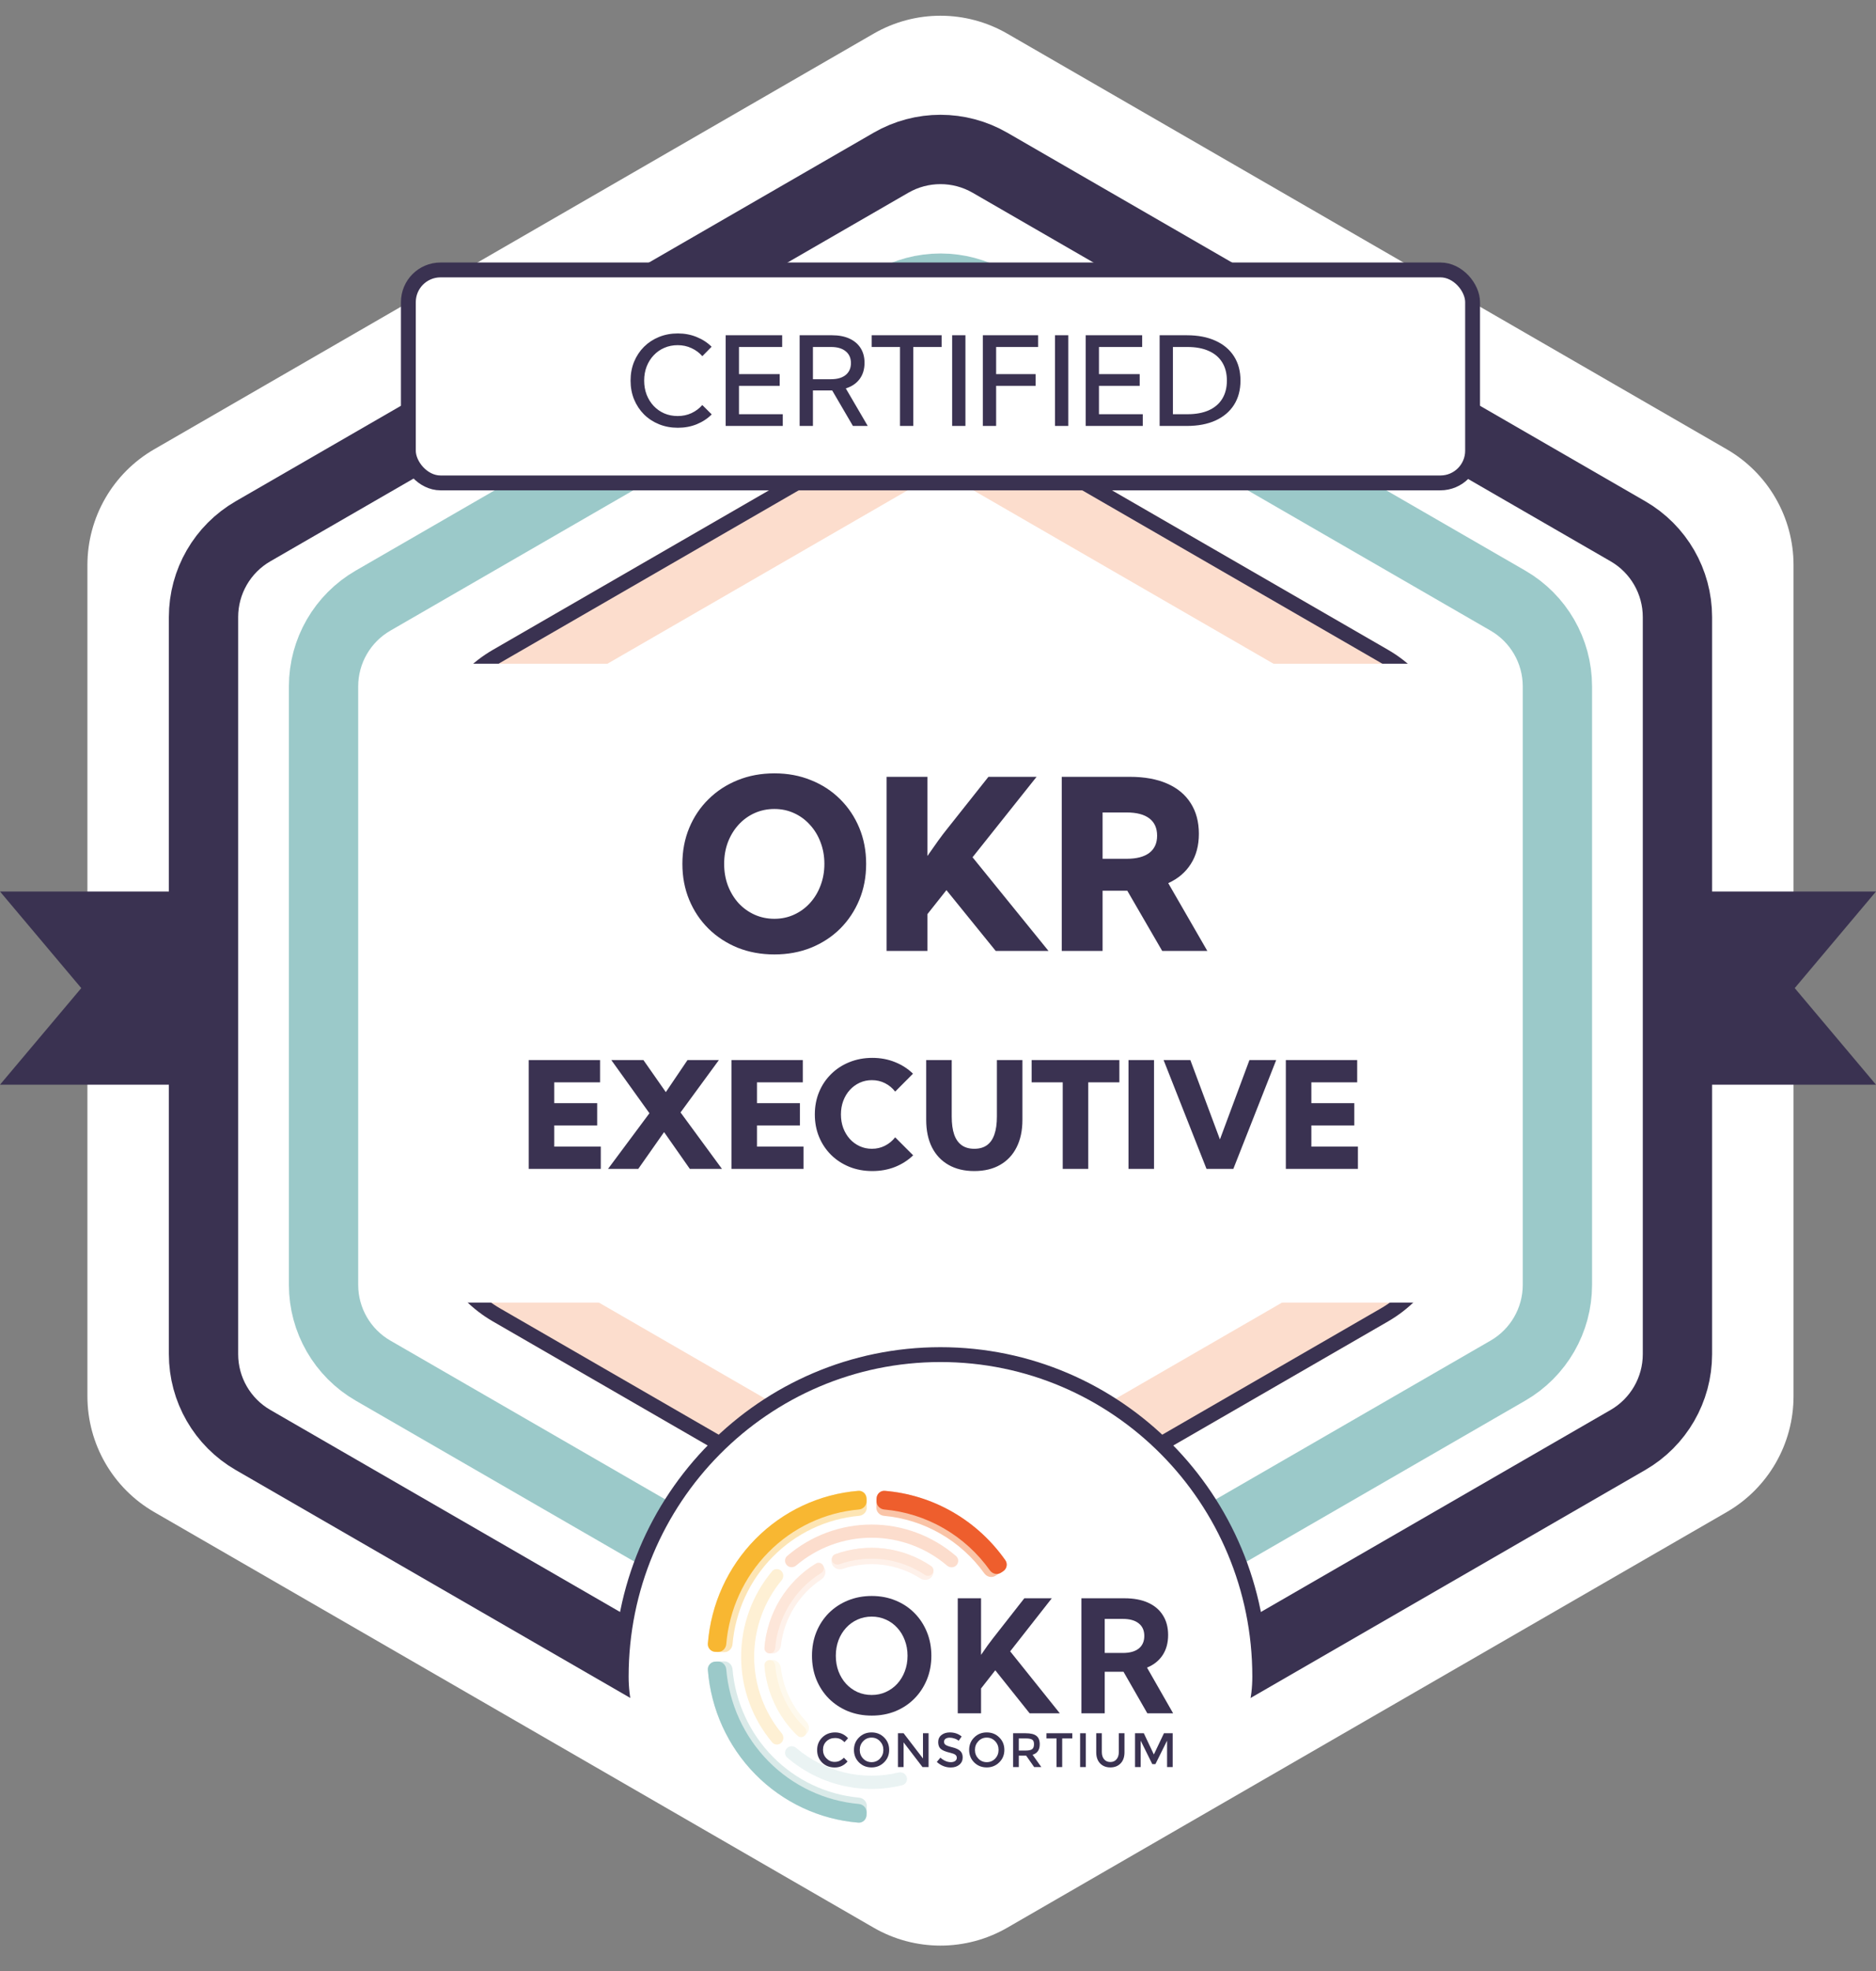 <?xml version="1.0" encoding="UTF-8"?> <svg xmlns="http://www.w3.org/2000/svg" width="379" height="398" viewBox="0 0 379 398" fill="none"><rect x="0" y="0" width="379" height="398" fill="#808080" stroke="none"/> <g clip-path="url(#clip0_1250_283)"> <path d="M176.5 6.794C184.854 1.971 195.146 1.971 203.5 6.794L348.839 90.706C357.193 95.529 362.339 104.442 362.339 114.088V281.912C362.339 291.558 357.193 300.471 348.839 305.294L203.5 389.206C195.146 394.029 184.854 394.029 176.5 389.206L31.161 305.294C22.807 300.471 17.661 291.558 17.661 281.912V114.088C17.661 104.442 22.807 95.529 31.161 90.706L176.5 6.794Z" fill="white"></path> <path d="M180 32.856C186.188 29.284 193.812 29.284 200 32.856L328.885 107.268C335.073 110.841 338.885 117.443 338.885 124.588V273.412C338.885 280.557 335.073 287.159 328.885 290.732L200 365.144C193.812 368.716 186.188 368.716 180 365.144L51.115 290.732C44.927 287.159 41.115 280.557 41.115 273.412V124.588C41.115 117.443 44.927 110.841 51.115 107.268L180 32.856Z" fill="white" stroke="#3A3251" stroke-width="14"></path> <path d="M180 60.856C186.188 57.284 193.812 57.284 200 60.856L304.636 121.268C310.824 124.841 314.636 131.443 314.636 138.588V259.412C314.636 266.557 310.824 273.159 304.636 276.732L200 337.144C193.812 340.716 186.188 340.716 180 337.144L75.364 276.732C69.176 273.159 65.364 266.557 65.364 259.412V138.588C65.364 131.443 69.176 124.841 75.364 121.268L180 60.856Z" stroke="#9BC9C9" stroke-width="14"></path> <path d="M180 92.856C186.188 89.284 193.812 89.284 200 92.856L276.923 137.268C283.111 140.841 286.923 147.443 286.923 154.588V243.412C286.923 250.557 283.111 257.159 276.923 260.732L200 305.144C193.812 308.716 186.188 308.716 180 305.144L103.077 260.732C96.889 257.159 93.077 250.557 93.077 243.412V154.588C93.077 147.443 96.889 140.841 103.077 137.268L180 92.856Z" stroke="#FCDDCD" stroke-width="14"></path> <path d="M177.25 88.093C185.14 83.538 194.86 83.538 202.75 88.093L279.673 132.505C287.563 137.06 292.423 145.478 292.423 154.588V243.412C292.423 252.522 287.563 260.94 279.673 265.495L202.75 309.907C194.86 314.462 185.14 314.462 177.25 309.907L100.327 265.495C92.437 260.94 87.577 252.522 87.577 243.412V154.588C87.577 145.478 92.437 137.06 100.327 132.505L177.25 88.093Z" stroke="#3A3251" stroke-width="3"></path> <path d="M0 180H44.5V219H0L16.419 199.5L0 180Z" fill="#3A3251"></path> <path d="M379 180H336V219H379L362.581 199.5L379 180Z" fill="#3A3251"></path> <rect x="81" y="134" width="218" height="129" rx="7" fill="white"></rect> <path d="M156.445 192.703C153.758 192.703 151.281 192.25 149.016 191.344C146.766 190.422 144.805 189.141 143.133 187.5C141.461 185.844 140.164 183.906 139.242 181.688C138.32 179.469 137.859 177.047 137.859 174.422C137.859 171.797 138.32 169.375 139.242 167.156C140.164 164.938 141.461 163.008 143.133 161.367C144.805 159.711 146.766 158.43 149.016 157.523C151.281 156.602 153.766 156.141 156.469 156.141C159.141 156.141 161.602 156.602 163.852 157.523C166.117 158.43 168.078 159.711 169.734 161.367C171.391 163.008 172.68 164.938 173.602 167.156C174.523 169.375 174.984 171.797 174.984 174.422C174.984 177.047 174.523 179.469 173.602 181.688C172.68 183.906 171.391 185.844 169.734 187.5C168.078 189.141 166.117 190.422 163.852 191.344C161.602 192.25 159.133 192.703 156.445 192.703ZM156.445 185.508C157.883 185.508 159.211 185.227 160.43 184.664C161.664 184.102 162.734 183.32 163.641 182.32C164.562 181.305 165.273 180.125 165.773 178.781C166.289 177.438 166.547 175.984 166.547 174.422C166.547 172.859 166.289 171.406 165.773 170.062C165.273 168.719 164.562 167.547 163.641 166.547C162.734 165.531 161.664 164.742 160.43 164.18C159.211 163.617 157.883 163.336 156.445 163.336C155.008 163.336 153.664 163.617 152.414 164.18C151.18 164.742 150.102 165.531 149.18 166.547C148.273 167.547 147.562 168.719 147.047 170.062C146.547 171.406 146.297 172.859 146.297 174.422C146.297 175.984 146.547 177.438 147.047 178.781C147.562 180.125 148.273 181.305 149.18 182.32C150.102 183.32 151.18 184.102 152.414 184.664C153.664 185.227 155.008 185.508 156.445 185.508ZM187.359 192H179.109V156.844H187.359V172.828C188.125 171.719 188.852 170.688 189.539 169.734C190.242 168.766 190.836 167.984 191.32 167.391L199.688 156.844H209.414L196.477 173.086L211.828 192H201.164L191.203 179.719L187.359 184.57V192ZM243.914 192H234.797L227.742 179.836H222.75V192H214.5V156.844H228.258C231.195 156.844 233.703 157.297 235.781 158.203C237.859 159.109 239.445 160.422 240.539 162.141C241.648 163.859 242.203 165.93 242.203 168.352C242.203 170.711 241.664 172.734 240.586 174.422C239.523 176.109 238 177.406 236.016 178.312L243.914 192ZM222.75 173.391H227.625C229.625 173.391 231.148 172.992 232.195 172.195C233.242 171.398 233.766 170.242 233.766 168.727C233.766 167.195 233.242 166.031 232.195 165.234C231.148 164.438 229.625 164.039 227.625 164.039H222.75V173.391ZM106.813 236V214.027H121.228V218.524H111.97V222.729H120.642V227.226H111.97V231.503H121.374V236H106.813ZM145.852 236H139.362L134.162 228.573L128.947 236H122.839L131.203 224.765L123.498 214.027H129.987L134.514 220.502L138.894 214.027H145.236L137.487 224.604L145.852 236ZM147.771 236V214.027H162.185V218.524H152.927V222.729H161.599V227.226H152.927V231.503H162.331V236H147.771ZM184.479 233.261C183.454 234.257 182.238 235.038 180.832 235.604C179.426 236.161 177.893 236.439 176.232 236.439C174.562 236.439 173.02 236.156 171.604 235.59C170.188 235.014 168.957 234.213 167.912 233.188C166.867 232.152 166.057 230.941 165.48 229.555C164.904 228.168 164.616 226.654 164.616 225.014C164.616 223.373 164.904 221.859 165.48 220.473C166.057 219.086 166.867 217.88 167.912 216.854C168.957 215.819 170.188 215.019 171.604 214.452C173.02 213.876 174.562 213.588 176.232 213.588C177.883 213.588 179.406 213.871 180.803 214.438C182.199 214.994 183.415 215.775 184.45 216.781L180.847 220.399C180.29 219.677 179.606 219.11 178.796 218.7C177.985 218.29 177.102 218.085 176.145 218.085C175.256 218.085 174.431 218.261 173.669 218.612C172.907 218.964 172.243 219.452 171.677 220.077C171.11 220.702 170.671 221.435 170.358 222.274C170.046 223.114 169.89 224.022 169.89 224.999C169.89 225.995 170.046 226.913 170.358 227.753C170.671 228.583 171.11 229.315 171.677 229.95C172.243 230.575 172.907 231.063 173.669 231.415C174.431 231.767 175.256 231.942 176.145 231.942C177.102 231.942 177.98 231.737 178.781 231.327C179.592 230.917 180.28 230.351 180.847 229.628L184.479 233.261ZM206.555 214.027V226.098C206.555 228.246 206.164 230.092 205.383 231.635C204.611 233.178 203.498 234.364 202.043 235.194C200.598 236.024 198.859 236.439 196.828 236.439C194.816 236.439 193.083 236.024 191.628 235.194C190.173 234.364 189.055 233.178 188.273 231.635C187.502 230.092 187.116 228.246 187.116 226.098V214.027H192.272V225.424C192.272 226.889 192.438 228.104 192.771 229.071C193.112 230.028 193.62 230.746 194.294 231.225C194.968 231.703 195.812 231.942 196.828 231.942C197.854 231.942 198.703 231.703 199.377 231.225C200.051 230.746 200.554 230.028 200.886 229.071C201.228 228.104 201.398 226.889 201.398 225.424V214.027H206.555ZM219.855 236H214.699V218.524H208.415V214.027H226.14V218.524H219.855V236ZM233.142 214.027H227.985V236H233.142V214.027ZM249.167 236H243.747L235.075 214.027H240.48L246.457 230.053L252.419 214.027H257.824L249.167 236ZM259.772 236V214.027H274.187V218.524H264.929V222.729H273.601V227.226H264.929V231.503H274.333V236H259.772Z" fill="#3A3251"></path> <path d="M253 338.5C253 373.57 190 378.5 190 378.5C190 378.5 127 373.57 127 338.5C127 303.43 155.206 275 190 275C224.794 275 253 303.43 253 338.5Z" fill="white"></path> <mask id="mask0_1250_283" style="mask-type:alpha" maskUnits="userSpaceOnUse" x="84" y="239" width="212" height="92"> <rect x="84.766" y="239" width="210.469" height="91.718" fill="#D9D9D9"></rect> </mask> <g mask="url(#mask0_1250_283)"> <path d="M190 403.5C225.634 403.5 254.5 374.387 254.5 338.5C254.5 302.613 225.634 273.5 190 273.5C154.366 273.5 125.5 302.613 125.5 338.5C125.5 374.387 154.366 403.5 190 403.5Z" fill="white" stroke="#3A3251" stroke-width="3"></path> </g> <path d="M175.062 366.454C175.034 367.356 174.288 368.068 173.401 367.995C165.562 367.353 158.183 363.907 152.601 358.245C147.019 352.583 143.628 345.104 143.005 337.163C142.934 336.264 143.638 335.51 144.528 335.482L146.278 335.427C147.169 335.4 147.908 336.109 147.986 337.008C148.565 343.667 151.435 349.929 156.122 354.683C160.809 359.438 166.988 362.354 173.561 362.95C174.448 363.03 175.147 363.78 175.118 364.681L175.062 366.454Z" fill="#DAEAE9"></path> <path d="M175.062 302.546C175.034 301.644 174.288 300.932 173.401 301.005C165.562 301.647 158.183 305.093 152.601 310.755C147.019 316.417 143.628 323.896 143.005 331.837C142.934 332.736 143.638 333.49 144.528 333.518L146.278 333.573C147.169 333.6 147.908 332.891 147.986 331.992C148.565 325.333 151.435 319.071 156.122 314.317C160.809 309.562 166.988 306.646 173.561 306.05C174.448 305.97 175.147 305.22 175.118 304.319L175.062 302.546Z" fill="#FDE5B4"></path> <path d="M177.089 302.546C177.118 301.644 177.863 300.932 178.751 301.005C183.552 301.399 188.218 302.847 192.421 305.257C196.623 307.668 200.25 310.975 203.054 314.943C203.572 315.676 203.353 316.69 202.605 317.179L201.132 318.14C200.384 318.628 199.39 318.407 198.865 317.678C196.502 314.393 193.471 311.652 189.969 309.644C186.467 307.635 182.586 306.413 178.59 306.05C177.703 305.97 177.004 305.22 177.033 304.319L177.089 302.546Z" fill="#FAC4A7"></path> <path d="M168.103 315.828C167.75 315 168.118 314.017 168.959 313.722C172.083 312.624 175.42 312.261 178.717 312.67C182.013 313.079 185.165 314.248 187.935 316.077C188.681 316.57 188.804 317.613 188.263 318.33C187.723 319.047 186.705 319.191 185.952 318.708C183.648 317.229 181.042 316.282 178.32 315.945C175.599 315.607 172.845 315.888 170.256 316.76C169.411 317.044 168.457 316.656 168.103 315.828Z" fill="#FEF1EA"></path> <path d="M156.002 335.153C155.112 335.182 154.391 335.938 154.486 336.835C154.749 339.327 155.43 341.76 156.506 344.026C157.581 346.292 159.03 348.351 160.786 350.116C161.419 350.751 162.452 350.654 163.03 349.968C163.609 349.282 163.533 348.244 162.909 347.6C161.493 346.139 160.32 344.45 159.441 342.597C158.562 340.745 157.993 338.762 157.752 336.728C157.646 335.833 156.892 335.124 156.002 335.153Z" fill="#FEF9ED"></path> <path d="M158.954 352.995C158.456 353.533 158.481 354.38 159.036 354.857C162.198 357.573 165.955 359.499 170.002 360.471C174.049 361.442 178.259 361.427 182.289 360.437C182.996 360.263 183.393 359.517 183.187 358.81C182.98 358.104 182.248 357.705 181.539 357.874C177.952 358.735 174.209 358.737 170.609 357.874C167.01 357.01 163.666 355.307 160.84 352.907C160.283 352.434 159.451 352.458 158.954 352.995Z" fill="#EAF3F3"></path> <path d="M158.951 316.002C158.455 315.466 158.479 314.621 159.033 314.146C163.787 310.061 169.832 307.806 176.094 307.811C182.357 307.815 188.398 310.079 193.147 314.17C193.7 314.646 193.723 315.491 193.226 316.026C192.729 316.562 191.9 316.584 191.345 316.111C187.085 312.482 181.687 310.476 176.092 310.472C170.498 310.468 165.097 312.466 160.832 316.09C160.276 316.562 159.447 316.538 158.951 316.002Z" fill="#FCDDCD"></path> <path d="M157.817 317.156C157.286 316.652 156.45 316.677 155.979 317.239C151.948 322.055 149.723 328.176 149.727 334.519C149.732 340.861 151.965 346.979 156.003 351.789C156.474 352.351 157.311 352.375 157.841 351.87C158.371 351.365 158.394 350.522 157.925 349.958C154.345 345.645 152.366 340.18 152.362 334.517C152.358 328.853 154.33 323.386 157.904 319.068C158.371 318.503 158.348 317.661 157.817 317.156Z" fill="#FEF0D4"></path> <path d="M168.133 315.214C167.903 314.655 168.163 314.01 168.725 313.805C171.916 312.643 175.336 312.251 178.712 312.669C182.088 313.088 185.314 314.303 188.134 316.21C188.631 316.546 188.73 317.235 188.373 317.722C188.017 318.208 187.341 318.306 186.842 317.973C184.325 316.29 181.452 315.218 178.449 314.846C175.446 314.474 172.403 314.813 169.56 315.832C168.996 316.034 168.363 315.773 168.133 315.214Z" fill="#FDE6D9"></path> <path d="M156.002 333.847C155.112 333.818 154.391 333.062 154.486 332.165C154.831 328.889 155.9 325.727 157.62 322.915C159.34 320.103 161.661 317.727 164.403 315.956C165.154 315.471 166.143 315.788 166.564 316.582C166.986 317.377 166.695 318.375 165.951 318.87C163.708 320.361 161.808 322.332 160.388 324.653C158.969 326.973 158.071 329.574 157.752 332.272C157.646 333.167 156.892 333.876 156.002 333.847Z" fill="#FEF1EA"></path> <path d="M155.456 333.829C154.859 333.81 154.387 333.303 154.436 332.7C154.717 329.233 155.806 325.879 157.621 322.914C159.435 319.949 161.916 317.468 164.856 315.671C165.367 315.358 166.025 315.56 166.308 316.094C166.591 316.627 166.392 317.289 165.882 317.605C163.276 319.218 161.075 321.431 159.46 324.069C157.846 326.707 156.869 329.688 156.603 332.77C156.55 333.373 156.054 333.849 155.456 333.829Z" fill="#FDE6D9"></path> <path d="M155.46 335.171C154.86 335.19 154.387 335.699 154.436 336.304C154.653 338.974 155.35 341.585 156.496 344.006C157.642 346.428 159.215 348.614 161.134 350.457C161.569 350.875 162.256 350.82 162.647 350.359C163.037 349.898 162.982 349.206 162.549 348.786C160.858 347.142 159.47 345.202 158.454 343.056C157.439 340.91 156.815 338.598 156.61 336.233C156.557 335.628 156.059 335.151 155.46 335.171Z" fill="#FEF4DF"></path> <path d="M175.062 366.454C175.034 367.356 174.288 368.068 173.401 367.995C165.562 367.353 158.183 363.907 152.601 358.245C147.019 352.583 143.628 345.104 143.005 337.163C142.934 336.264 143.638 335.51 144.528 335.482L145.018 335.467C145.908 335.439 146.647 336.148 146.723 337.047C147.314 344.031 150.316 350.602 155.23 355.586C160.144 360.571 166.626 363.621 173.52 364.229C174.407 364.307 175.107 365.057 175.078 365.958L175.062 366.454Z" fill="#9BC9C9"></path> <path d="M175.062 302.546C175.034 301.644 174.288 300.932 173.401 301.005C165.562 301.647 158.183 305.093 152.601 310.755C147.019 316.417 143.628 323.896 143.005 331.837C142.934 332.736 143.638 333.49 144.528 333.518L145.018 333.533C145.908 333.561 146.647 332.852 146.723 331.953C147.314 324.969 150.316 318.398 155.23 313.414C160.144 308.43 166.626 305.379 173.52 304.771C174.407 304.693 175.107 303.944 175.078 303.042L175.062 302.546Z" fill="#F8B732"></path> <path d="M177.089 302.546C177.118 301.644 177.863 300.932 178.751 301.005C183.568 301.4 188.25 302.857 192.463 305.282C196.677 307.707 200.309 311.034 203.111 315.024C203.627 315.759 203.405 316.772 202.655 317.258L202.242 317.526C201.492 318.012 200.498 317.788 199.978 317.056C197.505 313.579 194.317 310.677 190.628 308.554C186.939 306.431 182.846 305.143 178.631 304.771C177.744 304.693 177.045 303.944 177.073 303.042L177.089 302.546Z" fill="#EE5E2D"></path> <path d="M176.116 346.384C174.374 346.384 172.764 346.084 171.287 345.486C169.82 344.877 168.541 344.031 167.451 342.947C166.371 341.853 165.53 340.573 164.929 339.108C164.338 337.642 164.042 336.042 164.042 334.308C164.042 332.574 164.338 330.975 164.929 329.509C165.53 328.033 166.371 326.753 167.451 325.67C168.541 324.586 169.82 323.745 171.287 323.146C172.764 322.537 174.374 322.233 176.116 322.233C177.859 322.233 179.464 322.537 180.931 323.146C182.398 323.745 183.667 324.586 184.736 325.67C185.816 326.753 186.657 328.033 187.258 329.509C187.859 330.975 188.16 332.574 188.16 334.308C188.16 336.042 187.859 337.642 187.258 339.108C186.657 340.573 185.816 341.853 184.736 342.947C183.667 344.031 182.398 344.877 180.931 345.486C179.464 346.084 177.859 346.384 176.116 346.384ZM176.116 342.219C177.146 342.219 178.098 342.018 178.975 341.616C179.861 341.213 180.63 340.656 181.282 339.944C181.934 339.221 182.439 338.385 182.795 337.436C183.162 336.476 183.346 335.433 183.346 334.308C183.346 333.183 183.162 332.141 182.795 331.181C182.439 330.221 181.934 329.385 181.282 328.673C180.63 327.951 179.861 327.393 178.975 327.001C178.098 326.599 177.146 326.397 176.116 326.397C175.077 326.397 174.114 326.599 173.228 327.001C172.352 327.393 171.582 327.951 170.92 328.673C170.268 329.385 169.759 330.221 169.392 331.181C169.035 332.141 168.857 333.183 168.857 334.308C168.857 335.433 169.035 336.476 169.392 337.436C169.759 338.395 170.268 339.237 170.92 339.959C171.582 340.671 172.352 341.228 173.228 341.631C174.114 342.023 175.077 342.219 176.116 342.219Z" fill="#3A3251"></path> <path d="M198.198 345.919H193.491V322.697H198.198V334.123C198.657 333.441 199.095 332.812 199.513 332.234C199.93 331.656 200.287 331.181 200.582 330.81L206.94 322.697H212.488L204.082 333.41L214.108 345.919H208.01L201.071 337.234L198.198 340.903V345.919Z" fill="#3A3251"></path> <path d="M237 345.919H231.788L226.974 337.528H223.184V345.919H218.476V322.697H227.188C229.032 322.697 230.611 322.992 231.926 323.58C233.24 324.168 234.244 325.02 234.937 326.134C235.64 327.239 235.991 328.565 235.991 330.113C235.991 331.702 235.619 333.06 234.876 334.184C234.142 335.299 233.093 336.135 231.727 336.692L237 345.919ZM223.184 333.736H226.836C228.232 333.736 229.302 333.441 230.046 332.853C230.8 332.254 231.177 331.403 231.177 330.299C231.177 329.194 230.8 328.348 230.046 327.76C229.302 327.161 228.232 326.862 226.836 326.862H223.184V333.736Z" fill="#3A3251"></path> <path d="M170.5 354.891L171.231 355.645C170.532 356.455 169.668 356.86 168.639 356.86C167.618 356.86 166.768 356.529 166.088 355.868C165.417 355.198 165.081 354.355 165.081 353.34C165.081 352.316 165.426 351.469 166.116 350.799C166.805 350.119 167.674 349.779 168.721 349.779C169.751 349.779 170.619 350.17 171.327 350.952L170.61 351.748C170.289 351.432 169.985 351.213 169.7 351.092C169.415 350.971 169.08 350.91 168.694 350.91C168.004 350.91 167.425 351.134 166.957 351.581C166.497 352.028 166.267 352.596 166.267 353.285C166.267 353.964 166.497 354.542 166.957 355.016C167.416 355.491 167.963 355.729 168.597 355.729C168.983 355.729 169.314 355.663 169.59 355.533C169.875 355.403 170.178 355.189 170.5 354.891Z" fill="#3A3251"></path> <path d="M176.078 350.827C175.407 350.827 174.842 351.069 174.382 351.553C173.922 352.037 173.693 352.624 173.693 353.313C173.693 354.002 173.922 354.588 174.382 355.072C174.842 355.547 175.407 355.785 176.078 355.785C176.749 355.785 177.314 355.547 177.774 355.072C178.233 354.588 178.463 354.002 178.463 353.313C178.463 352.624 178.233 352.037 177.774 351.553C177.314 351.069 176.749 350.827 176.078 350.827ZM176.078 356.846C175.067 356.846 174.221 356.511 173.541 355.84C172.861 355.161 172.521 354.318 172.521 353.313C172.521 352.307 172.861 351.469 173.541 350.799C174.221 350.119 175.067 349.779 176.078 349.779C177.089 349.779 177.935 350.119 178.615 350.799C179.295 351.469 179.635 352.307 179.635 353.313C179.635 354.318 179.29 355.156 178.601 355.826C177.912 356.506 177.071 356.846 176.078 356.846Z" fill="#3A3251"></path> <path d="M186.467 349.947H187.597V356.776H186.37L182.551 351.79V356.776H181.407V349.947H182.551L186.467 355.044V349.947Z" fill="#3A3251"></path> <path d="M190.723 351.665C190.723 351.953 190.828 352.163 191.04 352.293C191.251 352.451 191.701 352.614 192.391 352.782C193.117 352.959 193.645 353.201 193.976 353.508C194.316 353.815 194.487 354.258 194.487 354.835C194.487 355.44 194.261 355.929 193.811 356.301C193.37 356.674 192.791 356.86 192.074 356.86C191.035 356.86 190.097 356.487 189.261 355.743L189.978 354.877C190.677 355.482 191.384 355.785 192.101 355.785C192.46 355.785 192.749 355.705 192.97 355.547C193.19 355.38 193.301 355.165 193.301 354.905C193.301 354.644 193.2 354.439 192.997 354.29C192.804 354.141 192.455 354.006 191.95 353.885C191.076 353.68 190.47 353.438 190.13 353.159C189.734 352.852 189.537 352.381 189.537 351.748C189.537 351.134 189.757 350.654 190.199 350.31C190.64 349.956 191.205 349.779 191.894 349.779C192.823 349.779 193.618 350.054 194.28 350.603L193.673 351.469C193.471 351.283 193.2 351.134 192.86 351.022C192.519 350.901 192.184 350.841 191.853 350.841C191.513 350.841 191.237 350.915 191.026 351.064C190.824 351.204 190.723 351.404 190.723 351.665Z" fill="#3A3251"></path> <path d="M199.349 350.827C198.678 350.827 198.113 351.069 197.653 351.553C197.194 352.037 196.964 352.624 196.964 353.313C196.964 354.002 197.194 354.588 197.653 355.072C198.113 355.547 198.678 355.785 199.349 355.785C200.02 355.785 200.585 355.547 201.045 355.072C201.505 354.588 201.734 354.002 201.734 353.313C201.734 352.624 201.505 352.037 201.045 351.553C200.585 351.069 200.02 350.827 199.349 350.827ZM199.349 356.846C198.338 356.846 197.492 356.511 196.812 355.84C196.132 355.161 195.792 354.318 195.792 353.313C195.792 352.307 196.132 351.469 196.812 350.799C197.492 350.119 198.338 349.779 199.349 349.779C200.36 349.779 201.206 350.119 201.886 350.799C202.566 351.469 202.906 352.307 202.906 353.313C202.906 354.318 202.562 355.156 201.872 355.826C201.183 356.506 200.342 356.846 199.349 356.846Z" fill="#3A3251"></path> <path d="M208.607 354.29L210.372 356.776H208.925L207.311 354.472H205.822V356.776H204.678V349.947H207.187C208.208 349.947 208.938 350.124 209.38 350.477C209.83 350.822 210.055 351.385 210.055 352.167C210.055 353.294 209.573 354.002 208.607 354.29ZM207.229 353.438C207.863 353.438 208.299 353.34 208.538 353.145C208.777 352.949 208.897 352.619 208.897 352.153C208.897 351.706 208.777 351.404 208.538 351.246C208.299 351.078 207.872 350.994 207.256 350.994H205.822V353.438H207.229Z" fill="#3A3251"></path> <path d="M214.59 350.994V356.776H213.445V350.994H211.405V349.947H216.63V350.994H214.59Z" fill="#3A3251"></path> <path d="M218.211 349.947H219.356V356.776H218.211V349.947Z" fill="#3A3251"></path> <path d="M224.321 355.757C224.845 355.757 225.258 355.575 225.562 355.212C225.874 354.849 226.03 354.355 226.03 353.732V349.947H227.175V353.773C227.175 354.742 226.913 355.496 226.389 356.036C225.865 356.576 225.176 356.846 224.321 356.846C223.466 356.846 222.777 356.576 222.253 356.036C221.729 355.496 221.467 354.742 221.467 353.773V349.947H222.597V353.732C222.597 354.365 222.754 354.858 223.066 355.212C223.369 355.575 223.788 355.757 224.321 355.757Z" fill="#3A3251"></path> <path d="M230.447 356.776H229.302V349.947H231.081L233.108 354.234L235.148 349.947H236.913V356.776H235.782V351.441L233.425 356.176H232.79L230.447 351.441V356.776Z" fill="#3A3251"></path> <rect x="82.5" y="54.5" width="215" height="43" rx="6.5" fill="white" stroke="#3A3251" stroke-width="3"></rect> <path d="M143.785 83.668C142.939 84.515 141.93 85.178 140.758 85.658C139.594 86.13 138.325 86.366 136.949 86.366C135.574 86.366 134.304 86.13 133.141 85.658C131.977 85.186 130.964 84.523 130.101 83.668C129.247 82.806 128.579 81.797 128.099 80.641C127.627 79.477 127.391 78.212 127.391 76.845C127.391 75.469 127.627 74.204 128.099 73.048C128.579 71.885 129.247 70.876 130.101 70.021C130.964 69.166 131.977 68.503 133.141 68.031C134.304 67.559 135.574 67.323 136.949 67.323C138.316 67.323 139.582 67.563 140.746 68.043C141.917 68.516 142.923 69.171 143.761 70.009L141.893 71.913C141.283 71.221 140.55 70.68 139.696 70.29C138.849 69.891 137.922 69.691 136.913 69.691C135.936 69.691 135.037 69.87 134.215 70.228C133.393 70.579 132.677 71.079 132.066 71.73C131.456 72.373 130.98 73.13 130.638 74.001C130.305 74.871 130.138 75.819 130.138 76.845C130.138 77.87 130.305 78.818 130.638 79.689C130.98 80.56 131.456 81.321 132.066 81.972C132.677 82.615 133.393 83.115 134.215 83.473C135.037 83.823 135.936 83.998 136.913 83.998C137.922 83.998 138.849 83.803 139.696 83.412C140.55 83.013 141.279 82.468 141.881 81.776L143.785 83.668ZM146.605 86V67.689H158.019V70.058H149.291V75.539H157.518V77.907H149.291V83.632H158.141V86H146.605ZM175.304 86H172.313L168.126 78.835H164.232V86H161.546V67.689H168.089C169.457 67.689 170.628 67.913 171.605 68.361C172.582 68.808 173.334 69.447 173.863 70.277C174.392 71.107 174.657 72.1 174.657 73.256C174.657 74.55 174.327 75.64 173.668 76.527C173.009 77.414 172.077 78.045 170.873 78.419L175.304 86ZM164.232 76.564H167.906C169.16 76.564 170.14 76.279 170.848 75.71C171.556 75.132 171.91 74.33 171.91 73.305C171.91 72.287 171.556 71.494 170.848 70.924C170.148 70.347 169.168 70.058 167.906 70.058H164.232V76.564ZM184.508 86H181.822V70.058H176.097V67.689H190.233V70.058H184.508V86ZM195.042 67.689H192.357V86H195.042V67.689ZM198.558 86V67.689H209.728V70.058H201.244V75.539H209.227V77.907H201.244V86H198.558ZM215.819 67.689H213.133V86H215.819V67.689ZM219.334 86V67.689H230.748V70.058H222.02V75.539H230.248V77.907H222.02V83.632H230.87V86H219.334ZM234.276 86V67.689H239.793C242.023 67.689 243.948 68.06 245.567 68.8C247.187 69.533 248.432 70.582 249.303 71.95C250.174 73.317 250.609 74.949 250.609 76.845C250.609 78.733 250.174 80.364 249.303 81.74C248.432 83.107 247.187 84.161 245.567 84.901C243.948 85.634 242.023 86 239.793 86H234.276ZM236.961 83.632H239.903C241.588 83.632 243.024 83.367 244.212 82.838C245.401 82.301 246.304 81.528 246.922 80.519C247.549 79.502 247.862 78.277 247.862 76.845C247.862 75.404 247.549 74.18 246.922 73.17C246.304 72.161 245.401 71.392 244.212 70.863C243.024 70.326 241.588 70.058 239.903 70.058H236.961V83.632Z" fill="#3A3251"></path> </g> <defs> <clipPath id="clip0_1250_283"> <rect width="379" height="398" fill="white"></rect> </clipPath> </defs> </svg> 